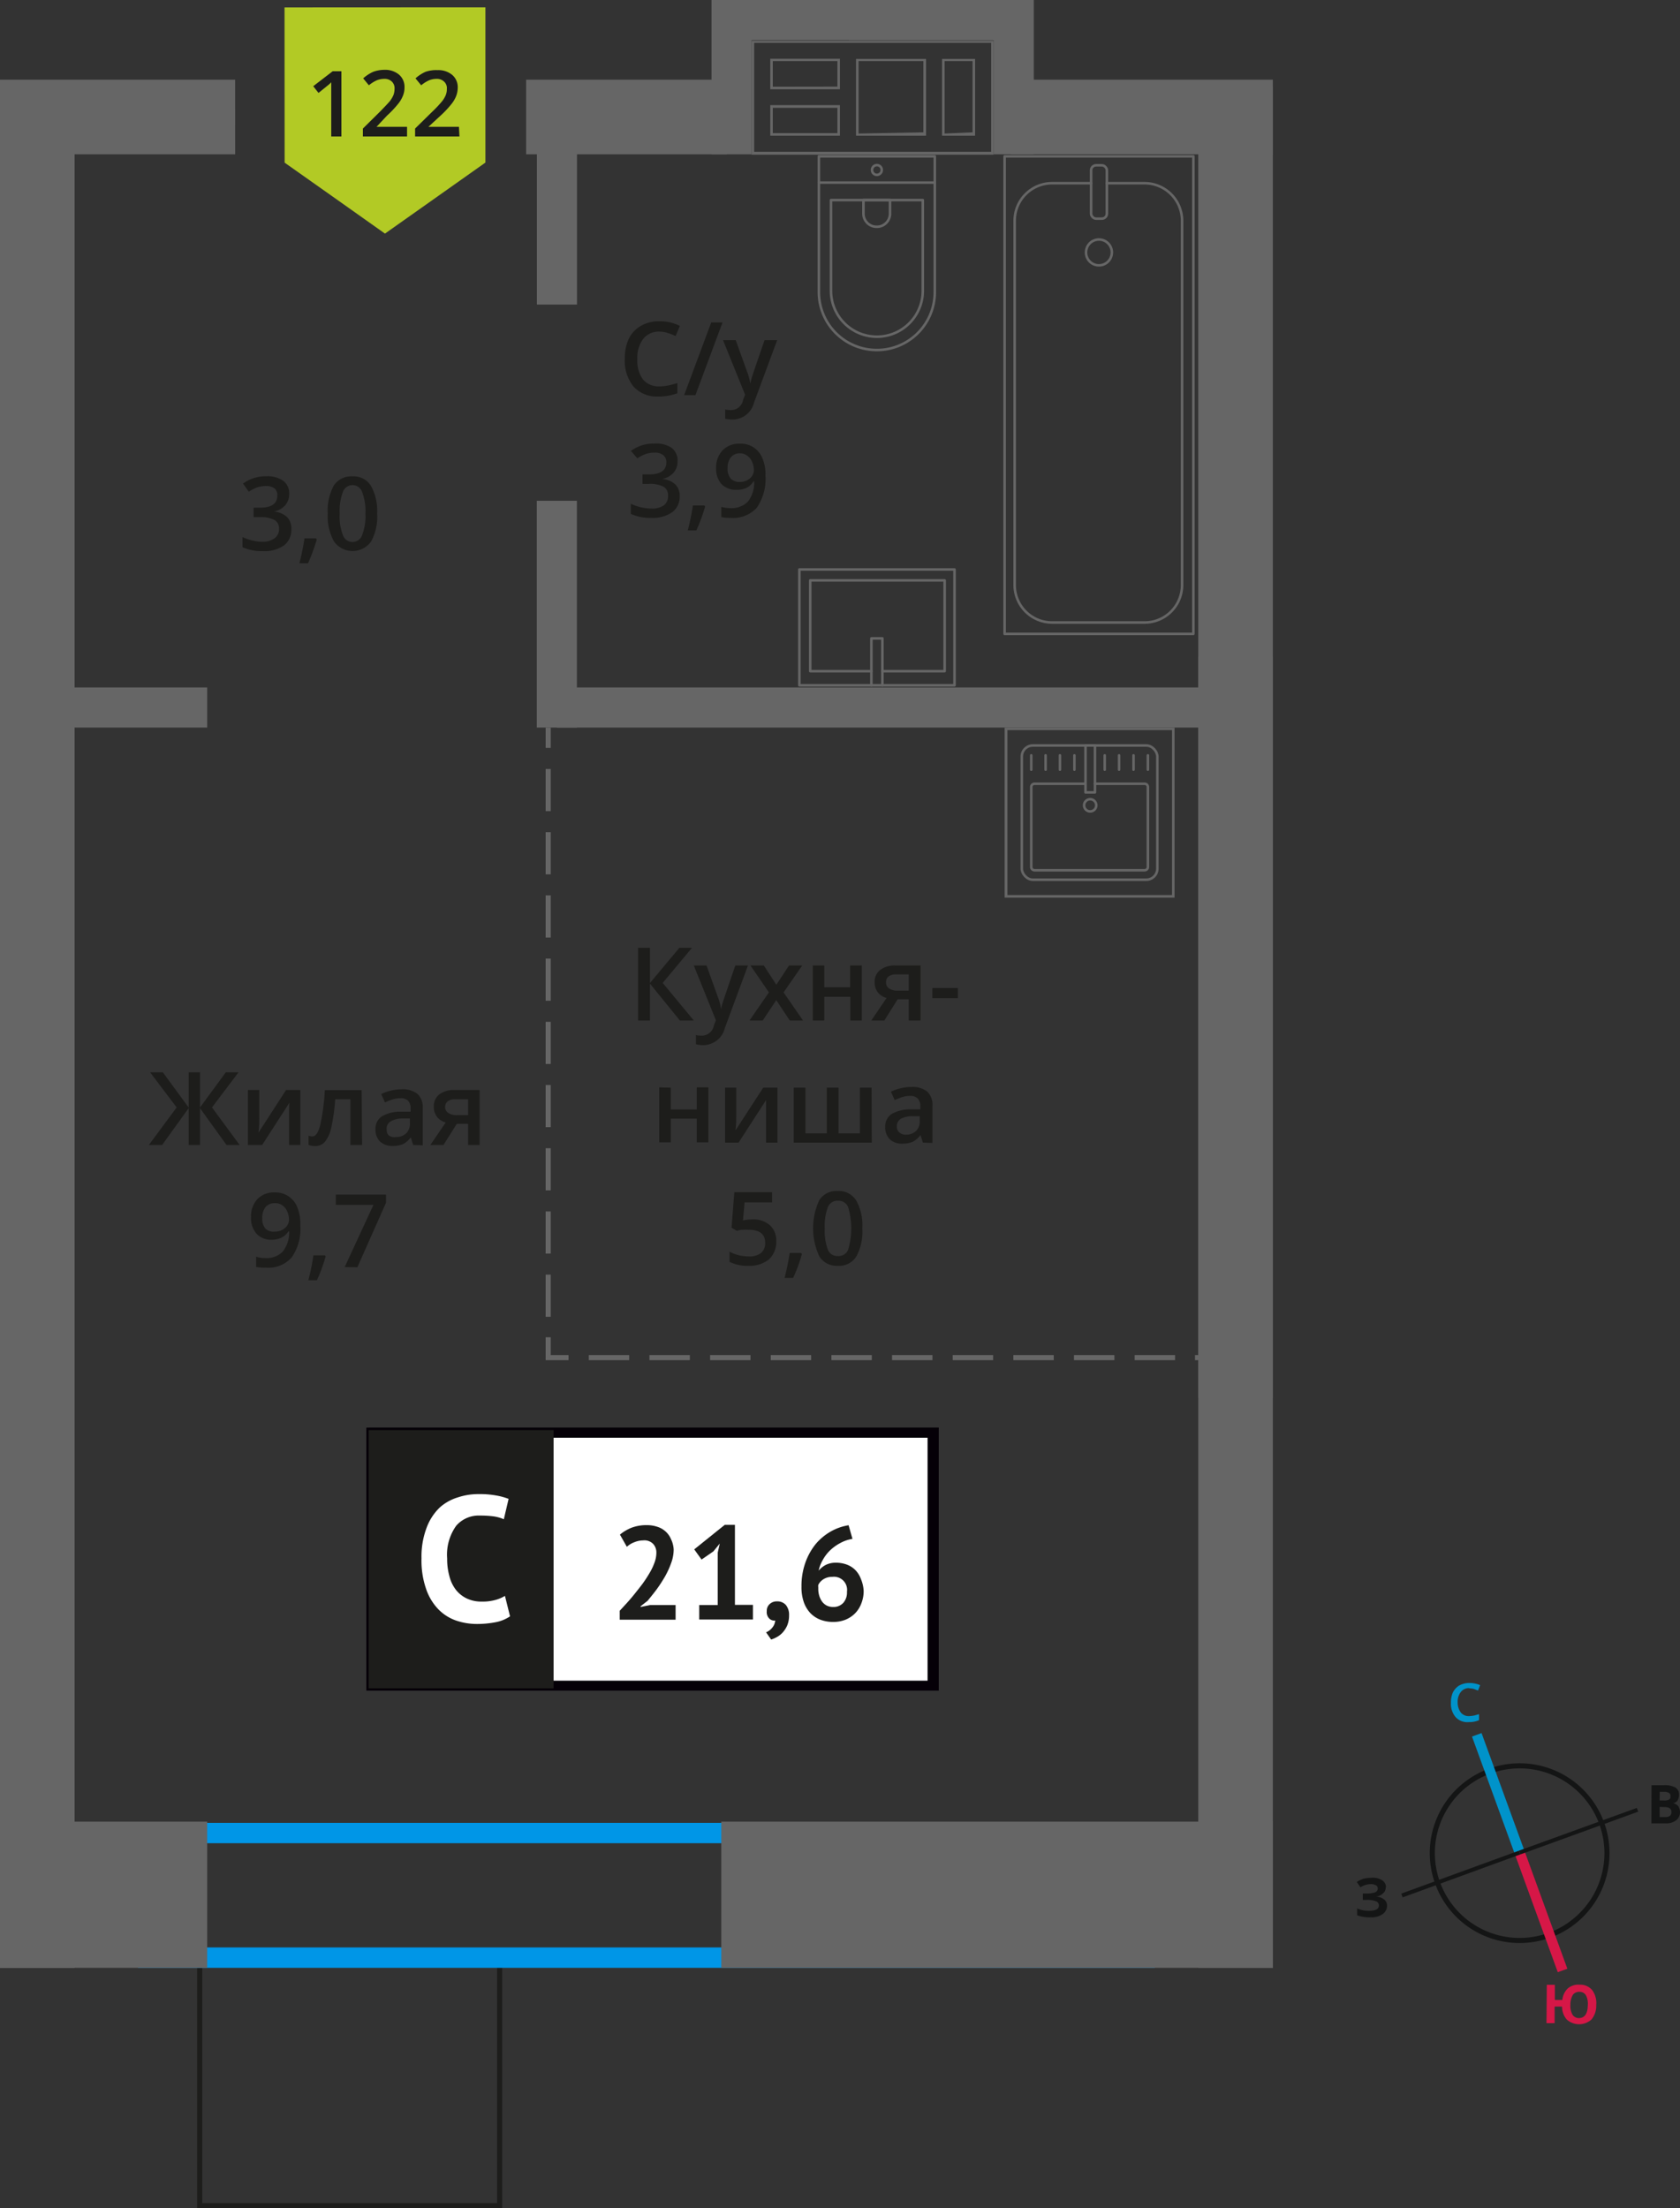 <svg xmlns="http://www.w3.org/2000/svg" width="165.09" height="216.94" viewBox="0 0 165.09 216.94"><rect x="0" y="0" width="165.09" height="216.94" fill="#333333" stroke="none"/><defs><style>.cls-1,.cls-10,.cls-18,.cls-2,.cls-3,.cls-7,.cls-8,.cls-9{fill:none;}.cls-1{stroke:#141515;}.cls-1,.cls-10,.cls-2,.cls-3,.cls-7,.cls-8,.cls-9{stroke-miterlimit:10;}.cls-1,.cls-10,.cls-17,.cls-7,.cls-8,.cls-9{stroke-width:0.5px;}.cls-2{stroke:#0093ca;}.cls-3{stroke:#d61747;}.cls-4{fill:#141515;}.cls-5{fill:#0093ca;}.cls-6{fill:#d61747;}.cls-17,.cls-7{stroke:#1d1d1b;}.cls-10,.cls-18,.cls-8,.cls-9{stroke:#666;}.cls-9{stroke-dasharray:4.14 2.07;}.cls-10{stroke-dasharray:3.97 1.99;}.cls-11{fill:#0096e7;}.cls-12{fill:#666;}.cls-13{fill:#b2ca25;fill-rule:evenodd;}.cls-14,.cls-17{fill:#1d1d1b;}.cls-15{fill:#fff;}.cls-16{fill:#050007;}.cls-17{stroke-miterlimit:22.93;}.cls-18{stroke-linecap:round;stroke-linejoin:round;stroke-width:0.25px;}</style></defs><g id="bathroon"><path class="cls-1" d="M146.41,174a8.58,8.58,0,1,1-5.14,11,8.57,8.57,0,0,1,5.14-11Z"/><line class="cls-2" x1="145.12" y1="170.44" x2="149.34" y2="182.02"/><line class="cls-3" x1="153.55" y1="193.59" x2="149.34" y2="182.02"/><polygon class="cls-4" points="137.7 186.04 149.27 181.82 149.4 182.19 137.83 186.41 137.7 186.04"/><polygon class="cls-4" points="160.85 177.62 149.27 181.82 149.4 182.19 160.98 177.99 160.85 177.62"/><path class="cls-5" d="M144.35,165.85a1,1,0,0,0-.82.41,1.57,1.57,0,0,0-.29,1,1.64,1.64,0,0,0,.32,1,1,1,0,0,0,.85.34,3.7,3.7,0,0,0,.48-.06l.45-.13V169a2.36,2.36,0,0,1-1,.19,1.55,1.55,0,0,1-1.29-.48,2,2,0,0,1-.47-1.41,2.42,2.42,0,0,1,.18-1,1.71,1.71,0,0,1,.61-.69,2,2,0,0,1,1-.26,2.63,2.63,0,0,1,1.08.21l-.21.53-.41-.16a2.22,2.22,0,0,0-.46-.06Z"/><path class="cls-6" d="M156.86,197a2.13,2.13,0,0,1-.47,1.41,1.82,1.82,0,0,1-2.43,0,1.92,1.92,0,0,1-.46-1.27l-.73,0,0,1.63-.8,0L152,195l.79,0,0,1.49.74,0a1.78,1.78,0,0,1,.54-1.14,1.6,1.6,0,0,1,1.16-.36,1.53,1.53,0,0,1,1.23.53,2.15,2.15,0,0,1,.4,1.46Zm-2.54-.07a1.83,1.83,0,0,0,.2,1,.75.75,0,0,0,.62.34c.57,0,.87-.41.89-1.25a1.8,1.8,0,0,0-.19-1,.71.71,0,0,0-.62-.33.76.76,0,0,0-.66.3,1.87,1.87,0,0,0-.24,1Z"/><path class="cls-4" d="M162.29,175.39h1.18a2.29,2.29,0,0,1,1.16.22.81.81,0,0,1,.37.74,1.11,1.11,0,0,1-.16.56.71.71,0,0,1-.43.25v0a.84.84,0,0,1,.51.29,1.12,1.12,0,0,1,.17.6,1,1,0,0,1-.38.79,1.63,1.63,0,0,1-1,.3h-1.43Zm.8,1.5h.46a.88.88,0,0,0,.48-.1c.1-.07.13-.17.13-.34a.34.34,0,0,0-.15-.3.92.92,0,0,0-.51-.11h-.4Zm0,.63v1h.51a.81.81,0,0,0,.49-.11.47.47,0,0,0,.16-.39c0-.31-.22-.48-.66-.48Z"/><path class="cls-4" d="M136.17,185.43a.72.72,0,0,1-.27.59,1.08,1.08,0,0,1-.69.31v0a1.43,1.43,0,0,1,.8.28.75.75,0,0,1,.29.61,1,1,0,0,1-.42.83,1.91,1.91,0,0,1-1.17.32,3.6,3.6,0,0,1-1.34-.2v-.67a2.79,2.79,0,0,0,1.19.23c.63,0,.95-.18.94-.55a.42.42,0,0,0-.3-.39,2.43,2.43,0,0,0-.92-.13h-.36v-.63h.32a2.6,2.6,0,0,0,.88-.11.41.41,0,0,0,.27-.39.34.34,0,0,0-.17-.3,1,1,0,0,0-.53-.12,1.87,1.87,0,0,0-1,.31l-.36-.52a2.44,2.44,0,0,1,.69-.33,4.76,4.76,0,0,1,.8-.09,1.7,1.7,0,0,1,1,.25.8.8,0,0,1,.38.68Z"/><rect class="cls-7" x="19.62" y="192.87" width="29.48" height="23.82" transform="translate(68.72 409.56) rotate(-180)"/><line class="cls-8" x1="53.87" y1="71.48" x2="53.87" y2="73.48"/><line class="cls-9" x1="53.87" y1="75.55" x2="53.87" y2="130.35"/><polyline class="cls-8" points="53.87 131.38 53.87 133.38 55.87 133.38"/><line class="cls-10" x1="57.86" y1="133.38" x2="116.44" y2="133.38"/><line class="cls-8" x1="117.43" y1="133.38" x2="119.43" y2="133.38"/><path class="cls-11" d="M111.48,181.09v10.24H15.56V181.09h95.92m2-2H13.56v14.24h99.92V179.09Z"/><rect class="cls-12" y="178.97" width="20.36" height="14.36" transform="translate(20.36 372.3) rotate(-180)"/><rect class="cls-12" x="70.88" y="178.97" width="54.2" height="14.36" transform="matrix(-1, 0, 0, -1, 195.96, 372.3)"/><rect class="cls-12" x="47.24" y="20.47" width="14.97" height="3.94" transform="translate(32.29 77.16) rotate(-90)"/><rect class="cls-12" x="43.58" y="58.37" width="22.28" height="3.94" transform="translate(-5.62 115.06) rotate(-90)"/><rect class="cls-12" x="54.74" y="67.54" width="64.76" height="3.94"/><rect class="cls-12" x="4.4" y="67.54" width="15.96" height="3.94"/><rect class="cls-12" y="7.83" width="23.11" height="7.33" transform="translate(23.11 22.99) rotate(179.99)"/><rect class="cls-12" x="-88.74" y="97.26" width="184.82" height="7.33" transform="translate(104.59 97.26) rotate(90)"/><rect class="cls-12" x="99.34" y="7.83" width="25.74" height="7.33"/><rect class="cls-12" x="51.7" y="7.83" width="19.72" height="7.33"/><rect class="cls-12" x="57" y="69.26" width="128.82" height="7.33" transform="matrix(0, 1, -1, 0, 194.34, -48.49)"/><rect class="cls-12" x="57" y="125.26" width="128.82" height="7.33" transform="matrix(0, 1, -1, 0, 250.34, 7.51)"/><path class="cls-12" d="M97.4,4.21v10.7H74.11V4.21H97.4m-4.83,9.12h3.25V5.79H92.57v7.54m-8.45,0H91V5.79H84.12v7.54M75.69,8.77h6.85v-3H75.69v3m0,4.56h6.85v-3H75.69v3M97.65,4H73.86v11.2H97.65V4Zm-4.83,9.12V6h2.75v7Zm-8.45,0V6h6.37v7ZM75.94,8.52V6h6.35V8.51Zm0,4.56V10.59h6.35v2.49Z"/><rect class="cls-12" x="64.31" y="5.61" width="15.16" height="3.94" transform="translate(79.47 -64.31) rotate(90)"/><rect class="cls-12" x="92.04" y="5.61" width="15.16" height="3.94" transform="translate(107.2 -92.04) rotate(90)"/><rect class="cls-12" x="71.48" width="29.13" height="3.94"/><rect class="cls-12" x="83.41" width="17.2" height="3.94"/><polygon class="cls-13" points="47.7 15.98 47.69 15.98 42.77 19.46 37.83 22.95 32.9 19.46 27.97 15.98 27.97 15.98 27.97 15.98 27.96 0.73 47.7 0.72 47.7 15.97 47.7 15.98"/><path class="cls-14" d="M33.55,13.41h-1V9.26c0-.49,0-.88,0-1.18a2.94,2.94,0,0,1-.25.24l-1,.81-.52-.66L32.69,7h.86Z"/><path class="cls-14" d="M40,13.41H35.66v-.78L37.31,11c.49-.5.82-.85,1-1.06a2.93,2.93,0,0,0,.35-.59,1.73,1.73,0,0,0,.11-.6A.9.9,0,0,0,38.49,8a1,1,0,0,0-.73-.25,1.94,1.94,0,0,0-.71.13,3.27,3.27,0,0,0-.8.5l-.56-.68a3.67,3.67,0,0,1,1-.65,3.23,3.23,0,0,1,1.08-.19,2.13,2.13,0,0,1,1.44.47,1.58,1.58,0,0,1,.54,1.26,2.12,2.12,0,0,1-.16.83,3,3,0,0,1-.48.8,9.85,9.85,0,0,1-1.07,1.13L37,12.46v0h3Z"/><path class="cls-14" d="M45.15,13.41H40.79v-.78L42.45,11a11.84,11.84,0,0,0,1-1.06,2.52,2.52,0,0,0,.35-.59,1.52,1.52,0,0,0,.11-.6A.86.86,0,0,0,43.62,8a1,1,0,0,0-.72-.25,1.9,1.9,0,0,0-.71.13,3.27,3.27,0,0,0-.8.5l-.56-.68a3.67,3.67,0,0,1,1-.65A3.23,3.23,0,0,1,43,6.89a2.13,2.13,0,0,1,1.44.47,1.58,1.58,0,0,1,.54,1.26,2.31,2.31,0,0,1-.16.83,3,3,0,0,1-.48.8,9.85,9.85,0,0,1-1.07,1.13L42.1,12.46v0h3Z"/><rect class="cls-15" x="36.47" y="140.75" width="54.7" height="24.87"/><path class="cls-16" d="M91.16,141.25H37.06v23.87h54.1Zm-54.64-1H92.25v25.85H36V140.26Z"/><rect class="cls-17" x="36.47" y="140.75" width="17.68" height="24.87"/><path class="cls-14" d="M66.2,152.22a3.79,3.79,0,0,1-.25,1.35,8.32,8.32,0,0,1-.61,1.33,14.27,14.27,0,0,1-.82,1.26c-.3.4-.6.77-.88,1.11l-.69.54v.07l.94-.19h2.5v1.44H60.9v-.88l.7-.76c.26-.29.53-.6.79-.93s.53-.66.78-1a12.43,12.43,0,0,0,.68-1.05,5.74,5.74,0,0,0,.47-1,2.78,2.78,0,0,0,.18-.94,1.25,1.25,0,0,0-.31-.88,1.2,1.2,0,0,0-1-.35,2.29,2.29,0,0,0-.86.18,2.15,2.15,0,0,0-.73.45l-.68-1.2a4.26,4.26,0,0,1,1.15-.68,4.14,4.14,0,0,1,1.52-.25,3.15,3.15,0,0,1,1,.16,2.16,2.16,0,0,1,.8.45,2.07,2.07,0,0,1,.54.75A2.62,2.62,0,0,1,66.2,152.22Z"/><path class="cls-14" d="M68.71,157.69h1.82v-5.15l.2-.89-.63.77-1.16.8-.72-1,3-2.41h1v7.86h1.77v1.44H68.71Z"/><path class="cls-14" d="M75.35,158.29a.87.87,0,0,1,.29-.7,1,1,0,0,1,.72-.26,1.1,1.1,0,0,1,.87.36,1.5,1.5,0,0,1,.31,1,2.57,2.57,0,0,1-.18,1,2.64,2.64,0,0,1-.45.7,2.22,2.22,0,0,1-.58.45,3.07,3.07,0,0,1-.55.24l-.5-.71a1.5,1.5,0,0,0,.61-.46,1.23,1.23,0,0,0,.29-.7.7.7,0,0,1-.57-.18A.88.88,0,0,1,75.35,158.29Z"/><path class="cls-14" d="M84.87,156.3a3.25,3.25,0,0,1-.21,1.18,2.81,2.81,0,0,1-.61,1,2.85,2.85,0,0,1-.94.64,3.23,3.23,0,0,1-1.22.23,3.56,3.56,0,0,1-1.25-.21,2.75,2.75,0,0,1-1-.65,3.06,3.06,0,0,1-.65-1.08,4.42,4.42,0,0,1-.23-1.52,6.82,6.82,0,0,1,.37-2.33,6.2,6.2,0,0,1,1-1.83,5.5,5.5,0,0,1,1.48-1.25,5.19,5.19,0,0,1,1.78-.63l.38,1.34a3.63,3.63,0,0,0-1.2.41,4.43,4.43,0,0,0-1,.72,3.82,3.82,0,0,0-.71.93,3.37,3.37,0,0,0-.41,1.06,2.3,2.3,0,0,1,.67-.55,2.2,2.2,0,0,1,1-.23,3.14,3.14,0,0,1,1.08.18,2.33,2.33,0,0,1,.85.54,2.48,2.48,0,0,1,.55.88A3.45,3.45,0,0,1,84.87,156.3Zm-1.64.09a1.29,1.29,0,0,0-1.44-1.47,1.57,1.57,0,0,0-.88.24,1.36,1.36,0,0,0-.5.55,1.21,1.21,0,0,0,0,.25v.2a2.3,2.3,0,0,0,.1.63,1.93,1.93,0,0,0,.26.54,1.33,1.33,0,0,0,.45.4,1.37,1.37,0,0,0,.66.15,1.28,1.28,0,0,0,1-.42A1.52,1.52,0,0,0,83.23,156.39Z"/><path class="cls-15" d="M50.12,158.8a3.8,3.8,0,0,1-1.43.58,9.59,9.59,0,0,1-1.78.17,6.33,6.33,0,0,1-2.1-.34,4.47,4.47,0,0,1-1.74-1.11,5.35,5.35,0,0,1-1.2-2,8.51,8.51,0,0,1-.45-3,8,8,0,0,1,.5-3,5.34,5.34,0,0,1,1.3-2A4.74,4.74,0,0,1,45,147.11a6.38,6.38,0,0,1,2-.32,9.1,9.1,0,0,1,1.78.14,6.34,6.34,0,0,1,1.2.33l-.47,2a3.9,3.9,0,0,0-1-.28,10,10,0,0,0-1.34-.08,2.92,2.92,0,0,0-2.34,1,4.89,4.89,0,0,0-.89,3.22,6.25,6.25,0,0,0,.22,1.73,3.65,3.65,0,0,0,.63,1.33,3,3,0,0,0,1.07.86,3.32,3.32,0,0,0,1.48.31,4.68,4.68,0,0,0,1.34-.16,3.69,3.69,0,0,0,.94-.4Z"/><path class="cls-14" d="M68.18,100.26H66.81l-2.94-3.62v3.62H62.7V93.12h1.17v3.46l2.89-3.46H68l-2.88,3.45Z"/><path class="cls-14" d="M68.18,94.86h1.25l1.1,3.06a5.39,5.39,0,0,1,.33,1.23h0a5,5,0,0,1,.16-.65c.08-.25.49-1.47,1.24-3.64h1.24L71.23,101a2.19,2.19,0,0,1-2.1,1.68,3.05,3.05,0,0,1-.74-.08v-.91a2.61,2.61,0,0,0,.59.06,1.21,1.21,0,0,0,1.17-1l.2-.51Z"/><path class="cls-14" d="M75.56,97.5l-1.81-2.64h1.31l1.23,1.89,1.24-1.89h1.3L77,97.5l1.91,2.76h-1.3l-1.33-2-1.33,2h-1.3Z"/><path class="cls-14" d="M81,94.86V97h2.54V94.86h1.15v5.4H83.56V97.93H81v2.33H79.87v-5.4Z"/><path class="cls-14" d="M86.9,100.26H85.62l1.5-2.21a1.61,1.61,0,0,1-.86-.56,1.57,1.57,0,0,1-.31-1,1.44,1.44,0,0,1,.55-1.2A2.32,2.32,0,0,1,88,94.86h2.46v5.4H89.3V98.18H88.21Zm.17-3.76a.68.68,0,0,0,.31.62,1.51,1.51,0,0,0,.85.21H89.3v-1.6H88.05a1.2,1.2,0,0,0-.73.2A.67.67,0,0,0,87.07,96.5Z"/><path class="cls-14" d="M91.62,98.07v-1h2.51v1Z"/><path class="cls-14" d="M65.92,106.86V109h2.55v-2.17h1.14v5.4H68.47v-2.33H65.92v2.33H64.78v-5.4Z"/><path class="cls-14" d="M72.35,106.86v2.77c0,.32,0,.8-.07,1.42L75,106.86h1.4v5.4H75.28v-2.72c0-.15,0-.39,0-.73s0-.57,0-.73l-2.7,4.18H71.25v-5.4Z"/><path class="cls-14" d="M85.67,112.26H78v-5.4h1.15v4.49h2.1v-4.49h1.15v4.49h2.1v-4.49h1.15Z"/><path class="cls-14" d="M90.69,112.26l-.23-.75h0a2.22,2.22,0,0,1-.78.67,2.49,2.49,0,0,1-1,.18,1.7,1.7,0,0,1-1.24-.43,1.61,1.61,0,0,1-.45-1.22,1.45,1.45,0,0,1,.62-1.26,3.69,3.69,0,0,1,1.89-.46l.94,0v-.29a1.1,1.1,0,0,0-.25-.77,1,1,0,0,0-.75-.26,2.61,2.61,0,0,0-.79.12,6.94,6.94,0,0,0-.73.29l-.37-.82a4,4,0,0,1,1-.35,4.37,4.37,0,0,1,1-.12,2.34,2.34,0,0,1,1.56.45,1.76,1.76,0,0,1,.52,1.41v3.64ZM89,111.48a1.44,1.44,0,0,0,1-.35,1.27,1.27,0,0,0,.38-1v-.47l-.7,0a2.41,2.41,0,0,0-1.18.27.85.85,0,0,0-.37.74.74.74,0,0,0,.22.56A.93.93,0,0,0,89,111.48Z"/><path class="cls-14" d="M73.94,119.8a2.45,2.45,0,0,1,1.71.57,2,2,0,0,1,.63,1.56,2.31,2.31,0,0,1-.71,1.79,3,3,0,0,1-2,.64,3.84,3.84,0,0,1-1.88-.39v-1a3.52,3.52,0,0,0,.91.35,4.19,4.19,0,0,0,1,.12,1.82,1.82,0,0,0,1.19-.34,1.26,1.26,0,0,0,.4-1c0-.85-.54-1.28-1.63-1.28a4.72,4.72,0,0,0-.57,0c-.22,0-.42.06-.59.1l-.51-.3.27-3.49h3.71v1h-2.7l-.16,1.77.42-.07A4.87,4.87,0,0,1,73.94,119.8Z"/><path class="cls-14" d="M78.8,123.21a15,15,0,0,1-.86,2.34H77.1c.22-.88.39-1.7.5-2.45h1.13Z"/><path class="cls-14" d="M84.74,120.69a5.11,5.11,0,0,1-.6,2.77,2,2,0,0,1-1.83.9,2,2,0,0,1-1.8-.93,6.55,6.55,0,0,1,0-5.52,2,2,0,0,1,1.82-.9,2,2,0,0,1,1.81.94A5,5,0,0,1,84.74,120.69Zm-3.69,0a5.26,5.26,0,0,0,.3,2.09,1,1,0,0,0,1,.62,1,1,0,0,0,1-.63,7.36,7.36,0,0,0,0-4.16,1,1,0,0,0-1-.64,1,1,0,0,0-1,.63A5.26,5.26,0,0,0,81.05,120.69Z"/><path class="cls-14" d="M17.36,108.8l-2.61-3.45H16l2.54,3.46v-3.46h1.11v3.46l2.54-3.46h1.25l-2.61,3.45,2.72,3.69H22.26l-2.61-3.62v3.62H18.54v-3.62l-2.61,3.62h-1.3Z"/><path class="cls-14" d="M25.48,107.09v2.77c0,.32,0,.79-.08,1.42l2.71-4.19h1.4v5.4h-1.1v-2.72c0-.15,0-.39,0-.73s0-.58.05-.73l-2.7,4.18h-1.4v-5.4Z"/><path class="cls-14" d="M35.58,112.49H34.43V108H32.94a19.3,19.3,0,0,1-.37,2.71,3.49,3.49,0,0,1-.61,1.43,1.22,1.22,0,0,1-1,.45,1.67,1.67,0,0,1-.64-.11v-.9a1.27,1.27,0,0,0,.37.07c.33,0,.59-.38.78-1.12a21.33,21.33,0,0,0,.45-3.43h3.62Z"/><path class="cls-14" d="M40.6,112.49l-.23-.75h0a2.24,2.24,0,0,1-.78.67,2.47,2.47,0,0,1-1,.17,1.74,1.74,0,0,1-1.24-.42,1.62,1.62,0,0,1-.45-1.22,1.43,1.43,0,0,1,.62-1.26,3.59,3.59,0,0,1,1.89-.46l.94,0v-.29a1.12,1.12,0,0,0-.24-.78,1,1,0,0,0-.75-.25,2.63,2.63,0,0,0-.8.12,5.84,5.84,0,0,0-.73.29l-.37-.82a4,4,0,0,1,1-.35,4.37,4.37,0,0,1,1-.12,2.34,2.34,0,0,1,1.56.45,1.76,1.76,0,0,1,.52,1.41v3.64Zm-1.7-.78a1.43,1.43,0,0,0,1-.35,1.29,1.29,0,0,0,.38-1v-.47l-.7,0a2.34,2.34,0,0,0-1.17.27A.82.82,0,0,0,38,111a.73.73,0,0,0,.21.56A.94.94,0,0,0,38.9,111.71Z"/><path class="cls-14" d="M43.58,112.49H42.29l1.51-2.21a1.63,1.63,0,0,1-.86-.56,1.59,1.59,0,0,1-.31-1,1.46,1.46,0,0,1,.54-1.2,2.35,2.35,0,0,1,1.5-.43h2.46v5.4H46v-2.08H44.89Zm.16-3.76a.7.7,0,0,0,.32.62,1.51,1.51,0,0,0,.85.21H46V108H44.73a1.11,1.11,0,0,0-.73.2A.68.68,0,0,0,43.74,108.73Z"/><path class="cls-14" d="M29.51,120.4a4.86,4.86,0,0,1-.85,3.14,3.07,3.07,0,0,1-2.56,1,4.13,4.13,0,0,1-.93-.07v-1a2.93,2.93,0,0,0,.88.13,2.22,2.22,0,0,0,1.73-.63,3,3,0,0,0,.63-2h-.06a1.81,1.81,0,0,1-.7.63,2.18,2.18,0,0,1-.95.2,1.92,1.92,0,0,1-1.49-.59,2.28,2.28,0,0,1-.54-1.62,2.46,2.46,0,0,1,.62-1.78,2.25,2.25,0,0,1,1.71-.66,2.3,2.3,0,0,1,2.21,1.44A4.34,4.34,0,0,1,29.51,120.4ZM27,118.21a1.11,1.11,0,0,0-.91.39,1.67,1.67,0,0,0-.32,1.09,1.45,1.45,0,0,0,.3,1A1.1,1.1,0,0,0,27,121a1.43,1.43,0,0,0,1-.35,1.06,1.06,0,0,0,.4-.81,2,2,0,0,0-.17-.81,1.36,1.36,0,0,0-.47-.6A1.16,1.16,0,0,0,27,118.21Z"/><path class="cls-14" d="M32,123.44a15.79,15.79,0,0,1-.86,2.34h-.84a22.73,22.73,0,0,0,.5-2.45h1.13Z"/><path class="cls-14" d="M33.87,124.49l2.83-6.12H33v-1h4.93v.8l-2.81,6.33Z"/><path class="cls-14" d="M64.79,32.58a1.93,1.93,0,0,0-1.58.71,3.08,3.08,0,0,0-.58,2,3.08,3.08,0,0,0,.56,2,2,2,0,0,0,1.6.67,4.24,4.24,0,0,0,.88-.09c.28-.06.58-.14.89-.23v1a5.42,5.42,0,0,1-1.91.32,3.07,3.07,0,0,1-2.41-1,4,4,0,0,1-.84-2.72,4.44,4.44,0,0,1,.41-2A3,3,0,0,1,63,32a3.62,3.62,0,0,1,1.81-.44,4.41,4.41,0,0,1,2,.46l-.42,1a4.62,4.62,0,0,0-.76-.3A2.65,2.65,0,0,0,64.79,32.58Z"/><path class="cls-14" d="M71,31.68l-2.66,7.14H67.23l2.66-7.14Z"/><path class="cls-14" d="M71.05,33.42H72.3l1.1,3.06a5.39,5.39,0,0,1,.33,1.23h0a4.66,4.66,0,0,1,.16-.65c.08-.26.49-1.47,1.24-3.64h1.24L74.1,39.54A2.19,2.19,0,0,1,72,41.22a3.65,3.65,0,0,1-.74-.08v-.91a2.61,2.61,0,0,0,.59.06,1.2,1.2,0,0,0,1.17-1l.2-.51Z"/><path class="cls-14" d="M66.58,45.32a1.63,1.63,0,0,1-.4,1.13,2,2,0,0,1-1.11.61v0a2.14,2.14,0,0,1,1.29.53,1.54,1.54,0,0,1,.43,1.14,1.88,1.88,0,0,1-.73,1.59,3.33,3.33,0,0,1-2.07.56,4.6,4.6,0,0,1-2-.39v-1a4.39,4.39,0,0,0,1,.35,4.3,4.3,0,0,0,1,.12,2,2,0,0,0,1.24-.31,1.11,1.11,0,0,0,.41-1,.91.91,0,0,0-.45-.84,2.92,2.92,0,0,0-1.43-.27h-.62v-.93h.63c1.14,0,1.71-.4,1.71-1.18a.86.86,0,0,0-.3-.71,1.32,1.32,0,0,0-.88-.25,2.88,2.88,0,0,0-.78.11,3.9,3.9,0,0,0-.89.45L62,44.3a3.75,3.75,0,0,1,2.28-.72A2.74,2.74,0,0,1,66,44,1.53,1.53,0,0,1,66.58,45.32Z"/><path class="cls-14" d="M69.29,49.77a17,17,0,0,1-.86,2.34h-.84c.22-.88.39-1.7.5-2.45h1.13Z"/><path class="cls-14" d="M75.22,46.73a5,5,0,0,1-.85,3.15,3.13,3.13,0,0,1-2.56,1,4,4,0,0,1-.93-.08v-1a3.26,3.26,0,0,0,.87.12,2.25,2.25,0,0,0,1.74-.63,3,3,0,0,0,.62-2h-.06a1.82,1.82,0,0,1-.69.64,2.25,2.25,0,0,1-1,.19,1.94,1.94,0,0,1-1.49-.59A2.3,2.3,0,0,1,70.37,46,2.47,2.47,0,0,1,71,44.25a2.25,2.25,0,0,1,1.71-.66A2.26,2.26,0,0,1,74.91,45,4.08,4.08,0,0,1,75.22,46.73Zm-2.49-2.19a1.1,1.1,0,0,0-.91.39A1.63,1.63,0,0,0,71.5,46a1.47,1.47,0,0,0,.29,1,1.13,1.13,0,0,0,.9.35,1.45,1.45,0,0,0,1-.35,1.05,1.05,0,0,0,.39-.81,2,2,0,0,0-.17-.81,1.42,1.42,0,0,0-.47-.6A1.12,1.12,0,0,0,72.73,44.54Z"/><path class="cls-14" d="M28.42,48.52a1.68,1.68,0,0,1-.4,1.13,2,2,0,0,1-1.11.61v0a2.19,2.19,0,0,1,1.29.53A1.58,1.58,0,0,1,28.63,52a1.91,1.91,0,0,1-.73,1.59,3.37,3.37,0,0,1-2.07.56,4.6,4.6,0,0,1-2-.39v-1a4.39,4.39,0,0,0,1,.35,4.22,4.22,0,0,0,1,.12A2,2,0,0,0,27,52.87a1.09,1.09,0,0,0,.42-.95.92.92,0,0,0-.46-.84,2.89,2.89,0,0,0-1.43-.27h-.61v-.93h.62c1.14,0,1.71-.4,1.71-1.18A.88.88,0,0,0,27,48a1.34,1.34,0,0,0-.88-.25,2.88,2.88,0,0,0-.78.11,3.71,3.71,0,0,0-.89.45l-.57-.8a3.78,3.78,0,0,1,2.29-.72,2.7,2.7,0,0,1,1.68.46A1.54,1.54,0,0,1,28.42,48.52Z"/><path class="cls-14" d="M31.13,53a18.47,18.47,0,0,1-.86,2.34h-.85a22.73,22.73,0,0,0,.5-2.45h1.13Z"/><path class="cls-14" d="M37.06,50.45a5,5,0,0,1-.6,2.76,2.24,2.24,0,0,1-3.63,0,5,5,0,0,1-.62-2.73,5.12,5.12,0,0,1,.6-2.79,2.06,2.06,0,0,1,1.83-.89,2,2,0,0,1,1.81.93A5.07,5.07,0,0,1,37.06,50.45Zm-3.68,0a5.17,5.17,0,0,0,.3,2.08,1,1,0,0,0,1.92,0,5.14,5.14,0,0,0,.31-2.07,5.23,5.23,0,0,0-.31-2.08,1,1,0,0,0-1.92,0A5.26,5.26,0,0,0,33.38,50.45Z"/><rect class="cls-18" x="98.72" y="15.36" width="18.55" height="46.92"/><rect class="cls-18" x="107.22" y="16.24" width="1.55" height="5.24" rx="0.49"/><path class="cls-18" d="M107.22,18h-3.83a3.68,3.68,0,0,0-3.68,3.68v35.8a3.68,3.68,0,0,0,3.68,3.68h9.08a3.68,3.68,0,0,0,3.69-3.68V21.69A3.69,3.69,0,0,0,112.47,18h-3.71"/><circle class="cls-18" cx="107.99" cy="24.8" r="1.27"/><path class="cls-18" d="M76.66,19.17H90a5.69,5.69,0,0,1,5.69,5.69v0A5.69,5.69,0,0,1,90,30.56H76.66a0,0,0,0,1,0,0V19.17a0,0,0,0,1,0,0Z" transform="translate(111.03 -61.3) rotate(90)"/><path class="cls-18" d="M79.46,21.86h8.91a4.51,4.51,0,0,1,4.51,4.51v0a4.51,4.51,0,0,1-4.51,4.51H79.46a0,0,0,0,1,0,0v-9a0,0,0,0,1,0,0Z" transform="translate(112.54 -59.8) rotate(90)"/><path class="cls-18" d="M84.85,19.68H86.2A1.29,1.29,0,0,1,87.48,21v0a1.29,1.29,0,0,1-1.29,1.29H84.85a0,0,0,0,1,0,0V19.68a0,0,0,0,1,0,0Z" transform="translate(107.14 -65.2) rotate(90)"/><circle class="cls-18" cx="86.17" cy="16.7" r="0.48"/><line class="cls-18" x1="80.48" y1="17.94" x2="91.86" y2="17.94"/><rect class="cls-18" x="80.48" y="54.02" width="11.38" height="15.25" transform="translate(24.53 147.81) rotate(-90)"/><polyline class="cls-18" points="85.63 67.33 85.63 62.72 86.71 62.72 86.71 67.33"/><polyline class="cls-18" points="85.63 65.94 79.62 65.94 79.62 57.02 92.83 57.02 92.83 65.94 86.71 65.94"/><rect class="cls-18" x="100.41" y="73.24" width="13.32" height="13.19" rx="1.09"/><path class="cls-18" d="M107.6,77h4.88a.32.32,0,0,1,.32.32v7.86a.32.32,0,0,1-.32.32H101.66a.32.32,0,0,1-.32-.32V77.32a.32.32,0,0,1,.32-.32h5"/><circle class="cls-18" cx="107.13" cy="79.12" r="0.6"/><rect class="cls-18" x="106.67" y="73.24" width="0.93" height="4.61"/><line class="cls-18" x1="101.34" y1="74.21" x2="101.34" y2="75.62"/><line class="cls-18" x1="102.75" y1="74.21" x2="102.75" y2="75.62"/><line class="cls-18" x1="104.16" y1="74.21" x2="104.16" y2="75.62"/><line class="cls-18" x1="105.58" y1="74.21" x2="105.58" y2="75.62"/><line class="cls-18" x1="108.56" y1="74.21" x2="108.56" y2="75.62"/><line class="cls-18" x1="109.97" y1="74.21" x2="109.97" y2="75.62"/><line class="cls-18" x1="111.39" y1="74.21" x2="111.39" y2="75.62"/><line class="cls-18" x1="112.8" y1="74.21" x2="112.8" y2="75.62"/><path class="cls-12" d="M115.17,71.73V87.94H99V71.73h16.2m.25-.25H98.72V88.19h16.7V71.48Z"/></g></svg>